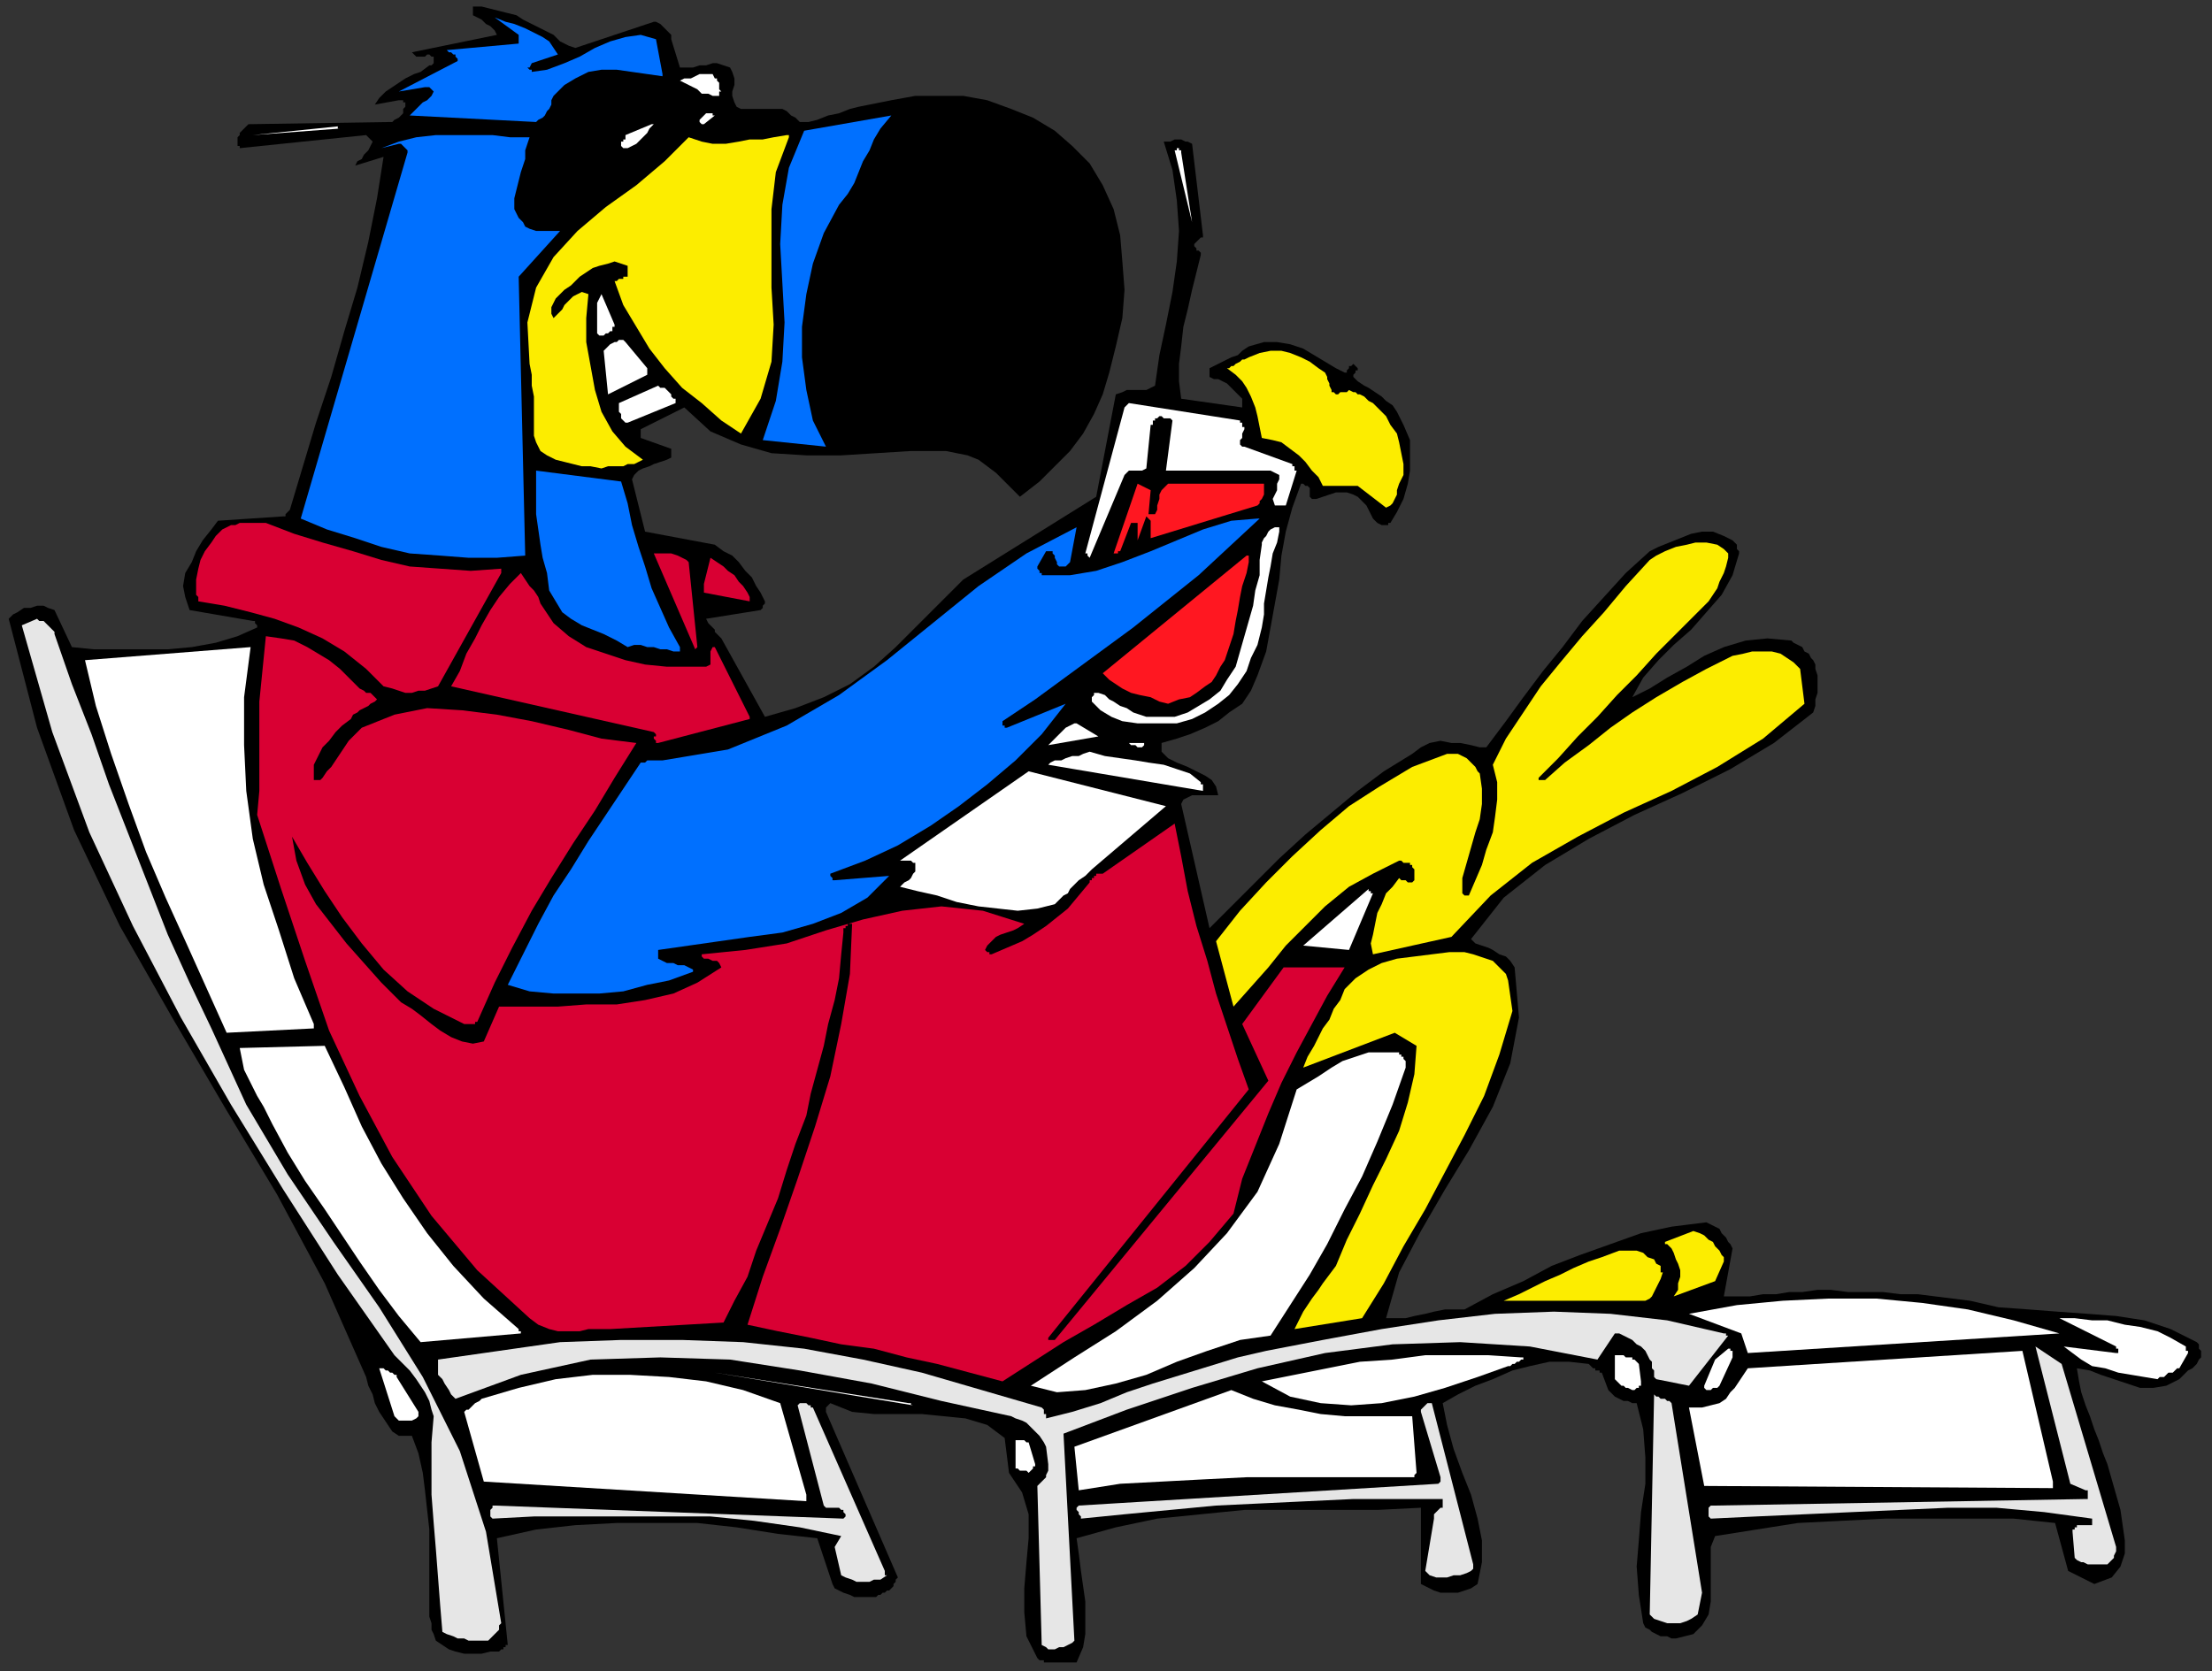<?xml version="1.0" encoding="UTF-8" standalone="no"?>
<svg
   xmlns:dc="http://purl.org/dc/elements/1.1/"
   xmlns:cc="http://creativecommons.org/ns#"
   xmlns:rdf="http://www.w3.org/1999/02/22-rdf-syntax-ns#"
   xmlns:svg="http://www.w3.org/2000/svg"
   xmlns="http://www.w3.org/2000/svg"
   xmlns:sodipodi="http://sodipodi.sourceforge.net/DTD/sodipodi-0.dtd"
   xmlns:inkscape="http://www.inkscape.org/namespaces/inkscape"
   version="1.0"
   width="268.552mm"
   height="202.935mm"
   id="svg119"
   sodipodi:docname="CBIRD034.WMF">
  <rect width="100%" height="100%" fill="#333333" stroke="none"/>
  <sodipodi:namedview
     pagecolor="#ffffff"
     bordercolor="#666666"
     borderopacity="1"
     objecttolerance="10"
     gridtolerance="10"
     guidetolerance="10"
     inkscape:pageopacity="0"
     inkscape:pageshadow="2"
     inkscape:window-width="640"
     inkscape:window-height="480"
     id="namedview121" />
  <defs
     id="defs3">
    <pattern
       id="WMFhbasepattern"
       patternUnits="userSpaceOnUse"
       width="6"
       height="6"
       x="0"
       y="0" />
  </defs>
  <path
     style="fill:none;stroke:none;"
     d="  M 0,0   L 1014,0   L 1014,766   L 0,766   z "
     id="path5" />
  <path
     style="fill:#000000;fill-rule:evenodd;fill-opacity:1;stroke:none;"
     d="  M 1010,622   L 1010,621   L 1010,620   L 1010,620   L 1009,619   L 1009,618   L 1009,618   L 1009,617   L 1008,616   L 996,610   L 984,606   L 971,604   L 958,603   L 944,602   L 931,601   L 917,600   L 904,597   L 896,596   L 888,595   L 880,594   L 872,594   L 864,593   L 856,593   L 848,593   L 840,592   L 834,592   L 827,593   L 821,593   L 815,594   L 809,594   L 803,595   L 797,595   L 791,595   L 795,573   L 794,571   L 793,570   L 792,568   L 790,566   L 789,564   L 787,563   L 785,562   L 783,561   L 767,563   L 753,566   L 739,571   L 725,576   L 712,581   L 699,588   L 685,594   L 672,601   L 667,601   L 663,601   L 658,602   L 654,603   L 649,604   L 645,605   L 640,605   L 636,605   L 642,584   L 652,565   L 663,546   L 674,528   L 685,508   L 693,488   L 697,467   L 695,444   L 693,441   L 691,439   L 688,438   L 685,436   L 683,435   L 680,434   L 677,433   L 675,431   L 690,412   L 709,397   L 729,385   L 750,374   L 772,364   L 794,353   L 814,341   L 832,327   L 833,324   L 833,321   L 834,318   L 834,315   L 834,313   L 834,310   L 833,307   L 833,305   L 832,303   L 831,302   L 830,300   L 828,299   L 827,297   L 825,296   L 823,295   L 822,294   L 811,293   L 801,294   L 791,297   L 782,301   L 774,306   L 765,311   L 757,316   L 749,320   L 754,311   L 761,303   L 768,296   L 776,289   L 783,281   L 790,273   L 795,264   L 798,254   L 798,253   L 797,252   L 797,252   L 797,251   L 797,250   L 796,249   L 796,249   L 795,248   L 791,246   L 786,244   L 781,244   L 776,245   L 771,247   L 766,249   L 761,251   L 757,253   L 746,263   L 736,274   L 726,285   L 717,297   L 708,308   L 699,320   L 691,331   L 682,343   L 679,343   L 675,342   L 670,341   L 666,341   L 661,340   L 656,341   L 652,343   L 648,346   L 635,354   L 623,363   L 611,373   L 599,383   L 587,394   L 576,405   L 565,416   L 555,426   L 542,369   L 543,367   L 545,366   L 547,365   L 549,365   L 552,365   L 554,365   L 556,365   L 559,365   L 558,361   L 556,358   L 553,356   L 549,354   L 545,352   L 540,350   L 536,348   L 533,345   L 533,345   L 533,344   L 533,344   L 533,343   L 533,343   L 533,342   L 533,342   L 533,341   L 540,339   L 546,337   L 553,334   L 559,331   L 564,327   L 570,323   L 574,317   L 577,310   L 581,299   L 583,288   L 585,277   L 587,266   L 588,255   L 590,244   L 593,233   L 597,222   L 598,222   L 599,223   L 600,223   L 601,224   L 601,226   L 601,227   L 601,228   L 602,229   L 604,229   L 607,228   L 610,227   L 613,226   L 615,226   L 618,226   L 621,227   L 623,228   L 625,230   L 627,232   L 628,234   L 629,236   L 630,238   L 631,239   L 632,240   L 634,241   L 634,241   L 635,241   L 635,241   L 636,241   L 636,241   L 637,241   L 637,240   L 638,240   L 641,235   L 644,229   L 646,222   L 647,216   L 647,209   L 647,202   L 644,195   L 641,189   L 639,186   L 636,184   L 634,182   L 631,180   L 628,178   L 626,177   L 623,175   L 621,173   L 621,172   L 621,172   L 622,171   L 622,170   L 623,170   L 623,169   L 622,168   L 621,167   L 621,167   L 620,168   L 619,168   L 619,169   L 619,169   L 618,170   L 618,171   L 617,171   L 613,169   L 608,166   L 603,163   L 598,160   L 592,158   L 586,157   L 580,157   L 573,159   L 570,161   L 568,163   L 565,164   L 563,165   L 561,166   L 559,167   L 557,168   L 555,169   L 555,170   L 555,170   L 555,171   L 555,171   L 555,172   L 555,172   L 555,173   L 555,173   L 557,174   L 559,174   L 561,175   L 563,176   L 565,178   L 567,180   L 568,181   L 570,183   L 570,184   L 570,185   L 570,186   L 570,186   L 570,187   L 570,187   L 570,187   L 570,187   L 542,183   L 541,175   L 541,167   L 542,159   L 543,150   L 545,142   L 547,133   L 549,125   L 551,117   L 551,116   L 550,115   L 550,115   L 550,115   L 549,115   L 549,114   L 548,113   L 548,113   L 548,112   L 549,111   L 549,111   L 550,110   L 550,110   L 551,109   L 552,109   L 552,108   L 547,66   L 545,65   L 544,65   L 542,64   L 541,64   L 539,64   L 537,65   L 536,65   L 534,65   L 538,78   L 540,92   L 541,106   L 540,120   L 538,134   L 535,149   L 532,163   L 530,177   L 528,178   L 526,179   L 524,179   L 522,179   L 519,179   L 517,179   L 515,180   L 512,181   L 503,228   L 442,266   L 431,277   L 421,287   L 411,297   L 401,306   L 390,314   L 378,320   L 365,325   L 351,329   L 331,293   L 330,292   L 329,291   L 328,290   L 328,289   L 327,288   L 326,287   L 325,286   L 324,284   L 349,280   L 349,280   L 349,280   L 350,279   L 350,279   L 350,278   L 350,278   L 351,277   L 351,276   L 349,272   L 347,269   L 345,265   L 342,262   L 339,258   L 336,255   L 332,253   L 328,250   L 296,244   L 290,220   L 291,218   L 293,216   L 295,215   L 298,214   L 300,213   L 303,212   L 306,211   L 308,210   L 308,209   L 308,209   L 308,209   L 308,208   L 308,208   L 308,207   L 308,206   L 308,206   L 294,201   L 294,201   L 294,201   L 294,200   L 294,200   L 294,199   L 294,198   L 294,198   L 294,197   L 314,187   L 326,198   L 340,204   L 354,208   L 370,209   L 386,209   L 402,208   L 418,207   L 434,207   L 439,208   L 444,209   L 449,211   L 453,214   L 457,217   L 461,221   L 464,224   L 468,228   L 477,221   L 484,214   L 491,207   L 497,199   L 502,190   L 506,181   L 509,171   L 512,159   L 515,146   L 516,133   L 515,120   L 514,108   L 511,96   L 506,85   L 500,75   L 492,67   L 484,60   L 474,54   L 464,50   L 453,46   L 442,44   L 431,44   L 420,44   L 409,46   L 404,47   L 399,48   L 394,49   L 390,50   L 385,52   L 380,53   L 375,55   L 371,56   L 369,56   L 367,56   L 366,55   L 365,54   L 363,53   L 362,52   L 361,51   L 359,50   L 340,50   L 338,49   L 337,47   L 336,44   L 336,42   L 337,39   L 337,36   L 336,33   L 335,31   L 332,30   L 329,29   L 327,29   L 324,30   L 321,30   L 318,31   L 315,31   L 312,31   L 308,18   L 308,16   L 307,15   L 306,14   L 305,13   L 304,12   L 303,11   L 301,10   L 300,10   L 264,22   L 261,21   L 259,20   L 257,19   L 256,18   L 254,16   L 252,15   L 250,14   L 248,13   L 244,11   L 240,9   L 237,7   L 233,6   L 229,5   L 225,4   L 221,3   L 217,3   L 217,5   L 217,7   L 219,8   L 221,9   L 223,11   L 225,12   L 227,14   L 228,16   L 189,24   L 190,25   L 190,25   L 191,26   L 192,26   L 193,26   L 195,26   L 196,25   L 197,25   L 198,26   L 199,26   L 199,27   L 199,28   L 199,29   L 198,30   L 198,30   L 197,30   L 193,33   L 190,34   L 186,36   L 183,38   L 180,40   L 177,42   L 174,45   L 172,48   L 183,46   L 183,46   L 184,46   L 184,46   L 185,46   L 185,46   L 185,47   L 186,47   L 186,48   L 186,49   L 185,50   L 185,52   L 184,53   L 183,54   L 181,55   L 180,56   L 179,56   L 114,57   L 113,58   L 112,59   L 112,59   L 111,60   L 110,61   L 110,62   L 109,63   L 109,64   L 109,65   L 109,65   L 109,66   L 109,66   L 109,67   L 109,67   L 110,67   L 110,68   L 168,62   L 170,64   L 171,65   L 170,67   L 169,69   L 167,71   L 166,73   L 164,74   L 163,76   L 176,72   L 173,91   L 169,111   L 164,132   L 158,152   L 152,173   L 145,194   L 139,214   L 133,234   L 132,235   L 132,235   L 131,236   L 131,236   L 131,237   L 130,237   L 130,237   L 130,237   L 100,239   L 97,243   L 93,248   L 90,253   L 88,258   L 85,263   L 84,269   L 85,274   L 87,280   L 116,285   L 116,285   L 116,285   L 117,285   L 117,286   L 117,286   L 118,287   L 118,288   L 118,288   L 109,292   L 99,295   L 88,297   L 77,298   L 66,298   L 54,298   L 43,298   L 33,297   L 25,280   L 22,279   L 20,278   L 17,278   L 14,279   L 11,279   L 8,281   L 6,282   L 4,284   L 17,334   L 34,381   L 55,425   L 79,467   L 103,508   L 127,548   L 149,589   L 168,632   L 169,636   L 171,640   L 172,644   L 174,648   L 176,651   L 178,654   L 180,657   L 183,659   L 183,659   L 184,659   L 185,659   L 185,659   L 186,659   L 187,659   L 188,659   L 189,659   L 192,667   L 194,676   L 195,684   L 196,693   L 197,702   L 197,711   L 197,720   L 197,729   L 197,732   L 197,736   L 197,739   L 197,742   L 198,745   L 198,748   L 199,750   L 200,753   L 203,755   L 206,757   L 209,758   L 213,759   L 217,759   L 221,759   L 225,758   L 229,758   L 230,757   L 231,757   L 231,756   L 232,756   L 232,756   L 232,755   L 233,755   L 233,755   L 228,706   L 246,702   L 264,700   L 283,699   L 301,699   L 320,699   L 338,701   L 357,704   L 375,706   L 382,727   L 383,729   L 385,730   L 387,731   L 390,732   L 392,733   L 395,733   L 398,733   L 402,733   L 403,732   L 404,732   L 405,731   L 406,731   L 407,730   L 408,730   L 409,729   L 409,729   L 410,728   L 410,728   L 410,727   L 410,727   L 411,726   L 411,726   L 411,725   L 412,724   L 379,648   L 379,647   L 379,647   L 379,646   L 379,646   L 380,645   L 380,645   L 380,645   L 381,644   L 391,648   L 401,649   L 412,649   L 423,649   L 433,650   L 443,651   L 453,654   L 461,660   L 463,676   L 469,685   L 472,695   L 472,706   L 471,717   L 470,729   L 470,740   L 471,751   L 476,761   L 477,762   L 478,762   L 478,762   L 479,762   L 479,763   L 480,763   L 480,763   L 480,763   L 494,763   L 497,756   L 498,750   L 498,742   L 498,735   L 497,728   L 496,721   L 495,713   L 494,706   L 512,701   L 531,697   L 551,695   L 571,693   L 592,693   L 612,693   L 632,693   L 652,692   L 652,727   L 654,728   L 658,730   L 661,731   L 665,731   L 669,731   L 672,730   L 675,729   L 678,727   L 680,717   L 680,707   L 678,697   L 675,686   L 671,676   L 667,665   L 664,654   L 662,644   L 669,640   L 677,636   L 685,633   L 694,629   L 702,627   L 711,625   L 720,625   L 729,626   L 730,627   L 731,628   L 732,628   L 732,629   L 733,629   L 734,629   L 734,630   L 735,630   L 738,638   L 739,639   L 740,640   L 741,641   L 743,642   L 745,643   L 747,643   L 749,644   L 751,644   L 754,656   L 755,669   L 755,681   L 753,694   L 752,707   L 751,719   L 752,732   L 754,745   L 755,747   L 757,748   L 758,749   L 760,750   L 762,751   L 765,751   L 767,752   L 769,752   L 777,750   L 781,746   L 784,741   L 785,735   L 785,729   L 785,723   L 785,716   L 785,710   L 787,705   L 806,702   L 825,699   L 845,698   L 865,697   L 885,697   L 904,697   L 924,697   L 943,699   L 949,721   L 961,727   L 969,724   L 973,719   L 975,713   L 975,707   L 974,700   L 973,693   L 971,686   L 969,679   L 967,672   L 965,667   L 963,661   L 961,656   L 959,650   L 957,645   L 955,639   L 954,634   L 953,628   L 959,629   L 964,631   L 970,633   L 976,635   L 982,637   L 988,637   L 994,636   L 1000,633   L 1001,632   L 1003,630   L 1004,629   L 1006,628   L 1007,627   L 1008,626   L 1009,624   L 1010,623   L 1010,623   L 1010,622   L 1010,622   L 1010,622  z "
     id="path7" />
  <path
     style="fill:#ffffff;fill-rule:evenodd;fill-opacity:1;stroke:none;"
     d="  M 1003,619   L 1003,619   L 1003,619   L 1003,619   L 1003,618   L 1003,618   L 1003,618   L 1003,618   L 1003,618   L 996,614   L 990,611   L 982,609   L 975,608   L 967,606   L 960,606   L 952,605   L 945,605   L 971,618   L 971,618   L 971,618   L 971,619   L 972,619   L 972,620   L 972,620   L 972,621   L 971,621   L 947,618   L 951,621   L 955,624   L 960,627   L 966,628   L 972,630   L 978,631   L 984,632   L 990,633   L 991,632   L 993,632   L 994,631   L 995,630   L 997,630   L 998,629   L 999,628   L 1000,628   L 1004,621   L 1004,621   L 1004,621   L 1004,621   L 1004,620   L 1003,620   L 1003,620   L 1003,620   L 1003,619  z "
     id="path9" />
  <path
     style="fill:#e6e6e6;fill-rule:evenodd;fill-opacity:1;stroke:none;"
     d="  M 971,710   L 946,626   L 934,618   L 950,681   L 957,684   L 958,684   L 958,685   L 958,685   L 958,686   L 958,686   L 958,687   L 958,688   L 957,688   L 787,691   L 786,691   L 785,691   L 784,692   L 784,693   L 784,694   L 784,695   L 784,696   L 785,697   L 806,696   L 828,695   L 850,694   L 872,693   L 894,692   L 916,692   L 938,694   L 960,697   L 960,697   L 960,697   L 960,697   L 960,698   L 960,698   L 960,699   L 960,700   L 960,700   L 959,700   L 958,700   L 957,700   L 957,700   L 956,700   L 955,700   L 954,700   L 953,700   L 953,701   L 952,701   L 952,701   L 952,701   L 952,701   L 952,702   L 951,702   L 951,703   L 952,715   L 953,716   L 955,717   L 956,717   L 958,718   L 960,718   L 962,718   L 964,718   L 965,718   L 966,718   L 967,718   L 968,717   L 969,716   L 970,715   L 970,714   L 971,712   L 971,710  z "
     id="path11" />
  <path
     style="fill:#ffffff;fill-rule:evenodd;fill-opacity:1;stroke:none;"
     d="  M 945,612   L 924,606   L 903,601   L 882,598   L 861,596   L 839,596   L 818,597   L 797,599   L 775,603   L 799,612   L 802,621   L 945,612  z "
     id="path13" />
  <path
     style="fill:#ffffff;fill-rule:evenodd;fill-opacity:1;stroke:none;"
     d="  M 942,680   L 928,620   L 802,628   L 800,631   L 798,634   L 796,637   L 794,639   L 792,642   L 789,644   L 785,645   L 781,646   L 780,646   L 779,646   L 778,646   L 778,646   L 777,646   L 776,646   L 776,646   L 775,646   L 782,682   L 942,683   L 942,683   L 942,682   L 942,682   L 942,682   L 942,681   L 942,681   L 942,680   L 942,680  z "
     id="path15" />
  <path
     style="fill:#fced00;fill-rule:evenodd;fill-opacity:1;stroke:none;"
     d="  M 828,323   L 826,307   L 823,304   L 820,302   L 817,300   L 813,299   L 808,299   L 804,299   L 800,300   L 795,301   L 783,307   L 772,313   L 760,320   L 749,327   L 739,334   L 729,342   L 718,350   L 709,358   L 708,358   L 708,358   L 707,358   L 707,358   L 706,358   L 706,358   L 706,357   L 706,357   L 715,348   L 724,338   L 733,329   L 742,319   L 751,310   L 760,300   L 769,291   L 779,281   L 782,278   L 784,276   L 786,273   L 788,270   L 789,267   L 791,263   L 792,260   L 793,256   L 793,256   L 793,255   L 793,255   L 793,254   L 793,254   L 792,253   L 792,253   L 791,252   L 788,250   L 783,249   L 778,249   L 774,250   L 769,251   L 764,253   L 760,255   L 757,257   L 746,269   L 736,281   L 726,292   L 716,304   L 707,315   L 699,327   L 691,339   L 685,351   L 687,359   L 687,367   L 686,375   L 685,382   L 682,390   L 680,397   L 677,404   L 674,411   L 673,411   L 673,411   L 673,411   L 672,411   L 672,411   L 671,410   L 671,410   L 671,410   L 671,403   L 673,396   L 675,389   L 677,382   L 679,376   L 680,369   L 680,362   L 679,355   L 678,354   L 677,352   L 675,350   L 673,348   L 671,347   L 669,346   L 666,346   L 664,346   L 648,352   L 633,361   L 619,370   L 606,381   L 593,393   L 581,405   L 569,418   L 558,432   L 566,462   L 574,453   L 582,444   L 590,434   L 599,425   L 608,416   L 619,407   L 630,401   L 642,395   L 642,395   L 643,395   L 644,396   L 645,396   L 646,396   L 647,396   L 647,397   L 648,397   L 648,398   L 649,399   L 649,400   L 649,401   L 649,402   L 649,403   L 649,404   L 648,405   L 647,405   L 646,405   L 646,405   L 645,404   L 644,404   L 643,404   L 643,404   L 642,403   L 639,407   L 636,410   L 634,415   L 632,419   L 631,424   L 630,429   L 629,433   L 630,438   L 666,430   L 684,411   L 703,396   L 724,384   L 745,373   L 767,363   L 788,352   L 809,339   L 828,323  z "
     id="path17" />
  <path
     style="fill:#ffffff;fill-rule:evenodd;fill-opacity:1;stroke:none;"
     d="  M 795,622   L 795,622   L 795,621   L 795,621   L 795,620   L 794,620   L 794,619   L 793,619   L 793,619   L 787,624   L 782,636   L 782,637   L 783,638   L 784,638   L 785,638   L 786,637   L 788,637   L 789,636   L 789,636   L 795,623   L 795,623   L 795,622   L 795,622   L 795,622  z "
     id="path19" />
  <path
     style="fill:#e6e6e6;fill-rule:evenodd;fill-opacity:1;stroke:none;"
     d="  M 791,612   L 765,606   L 739,603   L 713,602   L 686,603   L 660,606   L 634,610   L 607,615   L 581,620   L 568,623   L 555,627   L 542,631   L 529,635   L 517,639   L 505,644   L 492,648   L 480,651   L 480,651   L 480,650   L 480,650   L 480,649   L 479,649   L 479,648   L 479,647   L 478,646   L 423,630   L 396,624   L 369,619   L 341,616   L 313,615   L 285,615   L 257,616   L 229,620   L 201,624   L 201,626   L 201,628   L 201,631   L 203,633   L 204,635   L 206,638   L 207,640   L 209,642   L 239,631   L 271,624   L 303,623   L 335,624   L 367,629   L 400,635   L 432,643   L 464,650   L 466,651   L 469,652   L 471,653   L 473,655   L 475,657   L 477,659   L 479,662   L 480,664   L 481,672   L 481,674   L 481,675   L 480,677   L 480,678   L 479,679   L 478,680   L 477,681   L 476,682   L 478,755   L 480,756   L 481,757   L 484,757   L 486,756   L 488,756   L 490,755   L 492,754   L 493,753   L 488,658   L 517,647   L 547,637   L 577,628   L 608,621   L 639,617   L 670,616   L 702,618   L 733,624   L 741,612   L 743,612   L 745,613   L 747,614   L 749,615   L 751,617   L 753,618   L 755,620   L 756,622   L 757,624   L 758,625   L 758,627   L 758,628   L 759,629   L 759,631   L 759,632   L 760,633   L 775,636   L 793,613   L 793,613   L 792,613   L 792,613   L 792,613   L 792,613   L 792,612   L 792,612   L 791,612  z "
     id="path21" />
  <path
     style="fill:#fced00;fill-rule:evenodd;fill-opacity:1;stroke:none;"
     d="  M 791,577   L 790,576   L 789,574   L 787,572   L 786,570   L 784,569   L 782,567   L 780,566   L 777,565   L 764,570   L 764,570   L 764,571   L 765,571   L 765,571   L 766,572   L 766,572   L 767,573   L 767,573   L 768,575   L 769,578   L 770,580   L 771,583   L 771,586   L 770,589   L 770,592   L 768,595   L 787,588   L 791,579   L 791,579   L 791,578   L 791,578   L 791,578   L 791,578   L 791,578   L 791,577   L 791,577  z "
     id="path23" />
  <path
     style="fill:#e6e6e6;fill-rule:evenodd;fill-opacity:1;stroke:none;"
     d="  M 781,731   L 767,644   L 766,643   L 765,643   L 764,642   L 763,642   L 762,642   L 761,641   L 760,641   L 759,640   L 757,741   L 759,743   L 762,744   L 765,745   L 768,745   L 771,745   L 774,744   L 776,743   L 779,741   L 781,731  z "
     id="path25" />
  <path
     style="fill:#fced00;fill-rule:evenodd;fill-opacity:1;stroke:none;"
     d="  M 762,583   L 762,583   L 762,583   L 762,583   L 762,582   L 762,582   L 762,582   L 762,582   L 762,581   L 760,580   L 759,578   L 756,577   L 754,575   L 751,574   L 748,574   L 745,574   L 743,574   L 735,577   L 729,579   L 722,582   L 716,585   L 709,588   L 703,591   L 697,594   L 690,597   L 753,597   L 755,597   L 757,596   L 758,595   L 759,593   L 760,591   L 761,589   L 762,587   L 763,584   L 763,584   L 763,584   L 763,584   L 763,584   L 762,584   L 762,583   L 762,583   L 762,583  z "
     id="path27" />
  <path
     style="fill:#ffffff;fill-rule:evenodd;fill-opacity:1;stroke:none;"
     d="  M 753,634   L 752,626   L 752,626   L 751,625   L 751,625   L 751,625   L 750,624   L 750,624   L 749,624   L 749,623   L 748,623   L 747,623   L 746,623   L 745,622   L 744,622   L 743,622   L 742,622   L 741,622   L 741,632   L 741,633   L 742,634   L 743,635   L 744,636   L 745,636   L 746,637   L 747,637   L 749,638   L 749,638   L 750,638   L 751,637   L 752,637   L 752,636   L 753,636   L 753,635   L 753,634  z "
     id="path29" />
  <path
     style="fill:#ffffff;fill-rule:evenodd;fill-opacity:1;stroke:none;"
     d="  M 698,623   L 683,622   L 669,622   L 654,622   L 639,624   L 624,625   L 609,628   L 594,631   L 579,634   L 592,641   L 606,644   L 620,645   L 634,644   L 649,641   L 663,637   L 678,632   L 692,627   L 693,627   L 694,626   L 695,626   L 696,625   L 697,625   L 698,624   L 699,624   L 700,624   L 700,624   L 699,624   L 699,624   L 699,623   L 699,623   L 698,623   L 698,623   L 698,623  z "
     id="path31" />
  <path
     style="fill:#fced00;fill-rule:evenodd;fill-opacity:1;stroke:none;"
     d="  M 694,464   L 692,450   L 691,447   L 689,445   L 687,443   L 685,441   L 682,440   L 679,439   L 676,438   L 672,437   L 665,437   L 657,438   L 649,439   L 641,440   L 634,442   L 628,445   L 622,449   L 617,454   L 615,459   L 612,463   L 610,468   L 607,472   L 605,476   L 603,480   L 600,485   L 598,490   L 640,474   L 650,480   L 649,493   L 646,506   L 642,519   L 636,532   L 630,544   L 624,557   L 618,569   L 613,581   L 610,585   L 607,589   L 605,592   L 602,596   L 600,599   L 598,602   L 596,606   L 594,610   L 625,605   L 635,589   L 644,572   L 654,555   L 663,538   L 672,521   L 681,503   L 688,484   L 694,464  z "
     id="path33" />
  <path
     style="fill:#e6e6e6;fill-rule:evenodd;fill-opacity:1;stroke:none;"
     d="  M 676,718   L 657,644   L 656,644   L 655,644   L 654,645   L 654,645   L 653,646   L 653,646   L 652,647   L 652,648   L 661,678   L 661,679   L 661,679   L 661,680   L 661,680   L 661,680   L 660,681   L 660,681   L 660,681   L 495,691   L 494,692   L 494,692   L 494,693   L 495,694   L 495,694   L 495,695   L 496,696   L 496,697   L 516,695   L 537,693   L 558,691   L 579,690   L 600,689   L 621,688   L 641,688   L 662,688   L 662,690   L 662,691   L 662,692   L 661,692   L 660,693   L 659,694   L 658,695   L 658,697   L 654,721   L 656,723   L 659,724   L 661,724   L 664,724   L 667,723   L 670,723   L 673,722   L 675,721   L 675,721   L 676,720   L 676,720   L 676,720   L 676,719   L 676,719   L 676,719   L 676,718  z "
     id="path35" />
  <path
     style="fill:#ffffff;fill-rule:evenodd;fill-opacity:1;stroke:none;"
     d="  M 650,676   L 648,650   L 638,650   L 628,650   L 617,650   L 606,649   L 596,647   L 585,645   L 575,642   L 565,638   L 493,664   L 495,684   L 514,681   L 533,680   L 552,679   L 572,678   L 591,678   L 610,678   L 630,678   L 649,678   L 649,678   L 649,678   L 649,677   L 649,677   L 649,677   L 650,676   L 650,676   L 650,676  z "
     id="path37" />
  <path
     style="fill:#ffffff;fill-rule:evenodd;fill-opacity:1;stroke:none;"
     d="  M 645,488   L 645,488   L 645,488   L 645,487   L 645,487   L 645,487   L 644,486   L 644,486   L 644,486   L 644,486   L 644,486   L 644,485   L 643,485   L 643,485   L 643,484   L 642,484   L 642,483   L 635,483   L 628,483   L 622,485   L 616,487   L 611,490   L 605,494   L 600,497   L 595,500   L 587,525   L 577,547   L 563,566   L 548,582   L 531,597   L 512,611   L 493,623   L 473,636   L 485,639   L 498,638   L 512,635   L 526,631   L 540,625   L 554,620   L 569,615   L 583,613   L 592,599   L 601,585   L 609,571   L 617,555   L 625,540   L 632,524   L 639,507   L 645,490   L 645,490   L 645,489   L 645,489   L 645,489   L 645,488   L 645,488   L 645,488   L 645,488  z "
     id="path39" />
  <path
     style="fill:#fced00;fill-rule:evenodd;fill-opacity:1;stroke:none;"
     d="  M 644,218   L 644,213   L 643,208   L 642,203   L 641,199   L 638,195   L 636,191   L 633,188   L 630,185   L 628,184   L 627,183   L 626,182   L 624,181   L 623,181   L 622,180   L 621,180   L 619,179   L 619,179   L 618,180   L 617,180   L 617,180   L 616,180   L 615,180   L 614,181   L 613,181   L 612,180   L 611,180   L 611,179   L 610,177   L 610,176   L 609,174   L 609,173   L 608,171   L 605,169   L 601,166   L 597,164   L 592,162   L 588,161   L 583,161   L 578,162   L 573,164   L 571,165   L 570,165   L 569,166   L 567,167   L 566,168   L 565,168   L 564,169   L 563,169   L 567,172   L 570,175   L 572,178   L 574,182   L 576,187   L 577,191   L 578,196   L 579,201   L 584,202   L 588,203   L 592,206   L 596,209   L 599,212   L 602,216   L 605,219   L 607,223   L 623,223   L 636,233   L 638,232   L 639,231   L 640,229   L 641,227   L 641,225   L 642,222   L 643,220   L 644,218  z "
     id="path41" />
  <path
     style="fill:#ffffff;fill-rule:evenodd;fill-opacity:1;stroke:none;"
     d="  M 630,410   L 630,410   L 629,410   L 629,409   L 629,409   L 628,409   L 628,409   L 628,409   L 628,408   L 598,434   L 619,436   L 630,410  z "
     id="path43" />
  <path
     style="fill:#d90033;fill-rule:evenodd;fill-opacity:1;stroke:none;"
     d="  M 503,401   L 503,402   L 502,402   L 502,403   L 501,403   L 501,404   L 500,404   L 500,405   L 500,405   L 495,411   L 490,417   L 485,421   L 480,425   L 474,429   L 469,432   L 462,435   L 455,438   L 455,438   L 454,438   L 454,437   L 454,437   L 453,437   L 453,437   L 452,436   L 452,436   L 453,434   L 455,432   L 457,430   L 459,429   L 462,428   L 465,427   L 467,426   L 470,424   L 451,418   L 432,416   L 414,418   L 396,422   L 379,427   L 361,433   L 342,436   L 322,438   L 322,439   L 322,439   L 323,440   L 325,440   L 327,441   L 329,441   L 330,442   L 331,444   L 320,451   L 309,456   L 296,459   L 283,461   L 269,461   L 256,462   L 242,462   L 229,462   L 222,478   L 217,479   L 212,478   L 207,476   L 202,473   L 198,470   L 193,466   L 189,463   L 184,460   L 175,451   L 167,442   L 159,433   L 152,424   L 145,415   L 140,406   L 136,395   L 134,384   L 141,396   L 149,409   L 157,421   L 166,433   L 176,445   L 187,455   L 199,463   L 213,470   L 214,470   L 215,470   L 216,470   L 216,470   L 217,470   L 218,470   L 218,469   L 219,469   L 227,451   L 235,435   L 244,418   L 253,403   L 263,387   L 273,372   L 282,357   L 292,341   L 276,339   L 261,335   L 244,331   L 228,328   L 212,326   L 196,325   L 181,328   L 166,334   L 163,337   L 160,340   L 158,343   L 156,346   L 154,349   L 152,352   L 150,354   L 148,357   L 148,357   L 148,357   L 147,358   L 147,358   L 146,358   L 145,358   L 144,358   L 144,358   L 144,355   L 144,351   L 146,347   L 148,343   L 151,340   L 154,336   L 157,333   L 161,330   L 162,328   L 164,327   L 165,326   L 167,325   L 169,324   L 170,323   L 172,322   L 173,321   L 172,320   L 171,319   L 170,318   L 169,318   L 168,318   L 167,317   L 165,316   L 164,315   L 160,311   L 156,307   L 151,303   L 146,300   L 141,297   L 135,294   L 129,293   L 122,292   L 121,302   L 120,312   L 119,322   L 119,332   L 119,342   L 119,353   L 119,363   L 118,374   L 129,408   L 140,441   L 151,473   L 165,503   L 180,531   L 198,558   L 219,583   L 243,605   L 247,608   L 252,610   L 256,611   L 261,611   L 266,611   L 270,610   L 275,610   L 280,610   L 332,607   L 337,597   L 343,586   L 347,574   L 352,562   L 357,550   L 361,537   L 365,525   L 370,512   L 372,502   L 375,491   L 378,480   L 380,470   L 383,459   L 385,449   L 386,438   L 387,428   L 387,427   L 387,426   L 388,426   L 388,425   L 389,425   L 389,424   L 390,424   L 391,424   L 390,447   L 386,470   L 381,494   L 374,517   L 366,541   L 358,564   L 350,586   L 343,608   L 357,611   L 372,614   L 386,617   L 401,619   L 416,623   L 430,626   L 445,630   L 460,634   L 474,625   L 488,616   L 502,608   L 517,599   L 531,591   L 544,581   L 555,570   L 566,557   L 570,541   L 576,526   L 582,511   L 588,497   L 595,483   L 602,470   L 609,457   L 617,444   L 616,444   L 616,444   L 616,444   L 616,444   L 616,444   L 615,444   L 615,444   L 615,444   L 589,444   L 570,470   L 582,496   L 484,615   L 483,615   L 483,615   L 482,615   L 482,615   L 481,615   L 481,614   L 481,614   L 481,614   L 573,500   L 568,486   L 563,471   L 558,456   L 554,441   L 549,425   L 545,409   L 542,393   L 539,378   L 506,401   L 505,401   L 505,401   L 505,401   L 504,401   L 504,401   L 503,401   L 503,401   L 503,401  z "
     id="path45" />
  <path
     style="fill:#ffffff;fill-rule:evenodd;fill-opacity:1;stroke:none;"
     d="  M 501,399   L 535,370   L 472,354   L 413,395   L 414,395   L 415,395   L 416,395   L 417,395   L 418,395   L 419,396   L 420,396   L 420,397   L 420,399   L 420,400   L 419,401   L 418,403   L 417,404   L 415,405   L 414,406   L 413,407   L 421,409   L 430,411   L 439,414   L 449,416   L 458,417   L 467,418   L 476,417   L 484,415   L 486,413   L 488,411   L 490,410   L 491,408   L 493,406   L 495,404   L 498,402   L 501,399  z "
     id="path47" />
  <path
     style="fill:#ffffff;fill-rule:evenodd;fill-opacity:1;stroke:none;"
     d="  M 593,213   L 571,205   L 570,205   L 569,204   L 569,203   L 569,202   L 570,201   L 570,200   L 570,199   L 571,197   L 571,197   L 571,196   L 570,196   L 570,195   L 570,195   L 570,194   L 569,194   L 569,193   L 518,185   L 518,185   L 518,185   L 518,185   L 517,186   L 517,186   L 517,186   L 516,187   L 516,187   L 498,254   L 498,254   L 499,254   L 499,255   L 499,255   L 499,255   L 500,256   L 500,256   L 500,256   L 516,218   L 517,217   L 518,216   L 519,216   L 520,216   L 522,216   L 523,216   L 524,216   L 526,215   L 528,195   L 529,195   L 529,194   L 529,194   L 529,193   L 530,193   L 530,192   L 531,192   L 532,191   L 533,191   L 534,192   L 535,192   L 536,192   L 536,192   L 537,192   L 538,193   L 538,193   L 535,216   L 583,216   L 585,217   L 587,218   L 587,220   L 586,222   L 586,225   L 585,227   L 584,229   L 585,232   L 585,232   L 586,232   L 586,232   L 587,232   L 588,232   L 588,232   L 589,232   L 590,232   L 595,216   L 595,216   L 594,216   L 594,215   L 594,215   L 594,214   L 593,214   L 593,214   L 593,213  z "
     id="path49" />
  <path
     style="fill:#ffffff;fill-rule:evenodd;fill-opacity:1;stroke:none;"
     d="  M 587,244   L 587,243   L 587,243   L 587,243   L 587,243   L 587,242   L 587,242   L 587,242   L 587,242   L 586,242   L 585,242   L 583,243   L 582,244   L 581,246   L 580,247   L 579,249   L 579,250   L 578,257   L 578,264   L 576,271   L 575,278   L 573,285   L 571,292   L 569,299   L 567,306   L 563,312   L 560,317   L 555,321   L 550,324   L 545,327   L 539,329   L 533,329   L 526,329   L 523,328   L 520,327   L 517,325   L 514,324   L 511,322   L 509,321   L 507,319   L 504,318   L 503,318   L 502,318   L 502,319   L 502,319   L 501,320   L 501,321   L 501,322   L 501,322   L 505,326   L 510,329   L 515,331   L 522,332   L 528,332   L 534,332   L 540,332   L 547,330   L 553,327   L 559,323   L 564,319   L 568,314   L 572,308   L 574,302   L 577,296   L 579,288   L 580,282   L 580,277   L 581,271   L 582,265   L 583,260   L 584,254   L 586,249   L 587,244  z "
     id="path51" />
  <path
     style="fill:#ff1721;fill-rule:evenodd;fill-opacity:1;stroke:none;"
     d="  M 579,222   L 536,222   L 535,223   L 534,224   L 533,225   L 532,227   L 532,229   L 531,232   L 531,234   L 530,236   L 529,236   L 529,236   L 529,236   L 529,236   L 528,236   L 528,236   L 528,236   L 527,236   L 528,225   L 522,222   L 511,254   L 511,254   L 511,254   L 512,254   L 512,254   L 513,254   L 513,253   L 514,253   L 514,253   L 519,240   L 519,240   L 520,240   L 520,240   L 520,240   L 520,240   L 521,240   L 521,240   L 522,240   L 522,248   L 526,237   L 527,238   L 528,239   L 528,240   L 528,241   L 528,243   L 528,244   L 528,246   L 528,247   L 577,232   L 578,231   L 578,230   L 579,229   L 580,227   L 580,226   L 580,224   L 580,223   L 580,222   L 580,222   L 580,222   L 580,222   L 580,222   L 579,222   L 579,222   L 579,222   L 579,222  z "
     id="path53" />
  <path
     style="fill:#0070ff;fill-rule:evenodd;fill-opacity:1;stroke:none;"
     d="  M 577,238   L 565,239   L 552,243   L 540,248   L 528,253   L 515,258   L 503,262   L 491,264   L 478,264   L 478,264   L 478,263   L 477,263   L 477,263   L 477,262   L 477,262   L 476,261   L 476,260   L 480,253   L 481,253   L 483,253   L 483,254   L 484,255   L 484,256   L 485,258   L 485,259   L 486,260   L 487,260   L 487,260   L 488,260   L 489,260   L 489,260   L 490,259   L 490,259   L 491,258   L 494,242   L 471,254   L 449,269   L 428,286   L 407,303   L 385,319   L 361,333   L 334,344   L 304,349   L 302,349   L 301,349   L 300,349   L 298,349   L 297,349   L 296,350   L 295,350   L 294,350   L 286,362   L 278,374   L 270,386   L 262,399   L 254,411   L 247,424   L 240,438   L 233,452   L 243,455   L 254,456   L 264,456   L 275,456   L 286,455   L 297,452   L 307,450   L 318,446   L 318,445   L 316,444   L 314,443   L 311,443   L 309,442   L 306,442   L 304,441   L 302,440   L 302,439   L 302,439   L 302,439   L 302,438   L 302,437   L 302,437   L 302,436   L 302,436   L 316,434   L 330,432   L 344,430   L 359,428   L 373,424   L 386,419   L 398,412   L 408,402   L 383,404   L 382,404   L 382,404   L 382,404   L 382,404   L 382,403   L 382,403   L 381,402   L 381,401   L 397,395   L 412,388   L 427,379   L 440,370   L 453,360   L 466,349   L 478,337   L 489,323   L 462,334   L 461,334   L 461,334   L 461,334   L 461,333   L 460,333   L 460,332   L 460,332   L 460,331   L 475,321   L 490,310   L 505,299   L 520,288   L 535,276   L 550,264   L 564,251   L 578,238   L 578,238   L 578,238   L 578,238   L 578,238   L 577,238   L 577,238   L 577,238   L 577,238  z "
     id="path55" />
  <path
     style="fill:#ff1721;fill-rule:evenodd;fill-opacity:1;stroke:none;"
     d="  M 573,258   L 573,258   L 573,258   L 573,257   L 573,257   L 573,256   L 573,256   L 573,255   L 572,255   L 506,309   L 509,312   L 512,314   L 515,316   L 519,318   L 523,319   L 528,320   L 532,322   L 536,323   L 541,321   L 546,320   L 549,318   L 553,315   L 556,313   L 558,310   L 560,306   L 562,303   L 564,297   L 566,291   L 567,285   L 568,280   L 569,274   L 570,269   L 572,263   L 573,258  z "
     id="path57" />
  <path
     style="fill:#ffffff;fill-rule:evenodd;fill-opacity:1;stroke:none;"
     d="  M 552,361   L 552,361   L 552,361   L 552,360   L 551,360   L 551,359   L 551,359   L 551,359   L 551,359   L 546,355   L 540,353   L 534,351   L 527,350   L 521,349   L 514,348   L 507,347   L 500,345   L 497,346   L 495,347   L 492,347   L 489,348   L 487,349   L 484,349   L 482,350   L 481,351   L 552,363   L 552,363   L 552,362   L 552,362   L 552,362   L 552,362   L 552,361   L 552,361   L 552,361  z "
     id="path59" />
  <path
     style="fill:#ffffff;fill-rule:evenodd;fill-opacity:1;stroke:none;"
     d="  M 546,120   L 535,179   L 546,120  z "
     id="path61" />
  <path
     style="fill:#ffffff;fill-rule:evenodd;fill-opacity:1;stroke:none;"
     d="  M 547,102   L 542,70   L 542,69   L 541,69   L 541,68   L 541,68   L 540,68   L 540,68   L 540,69   L 539,69   L 547,102  z "
     id="path63" />
  <path
     style="fill:#ffffff;fill-rule:evenodd;fill-opacity:1;stroke:none;"
     d="  M 524,341   L 518,341   L 519,342   L 520,342   L 521,342   L 522,343   L 523,343   L 524,343   L 525,342   L 526,342   L 526,342   L 526,342   L 525,342   L 525,341   L 525,341   L 525,341   L 525,341   L 524,341  z "
     id="path65" />
  <path
     style="fill:#000000;fill-rule:evenodd;fill-opacity:1;stroke:none;"
     d="  M 416,53   L 407,68   L 398,85   L 389,103   L 381,121   L 375,141   L 373,161   L 375,181   L 384,201   L 384,202   L 384,203   L 385,204   L 386,204   L 387,205   L 388,206   L 389,206   L 390,207   L 399,206   L 408,205   L 417,204   L 426,204   L 435,205   L 444,207   L 452,211   L 459,216   L 460,217   L 461,218   L 462,219   L 463,220   L 464,221   L 465,222   L 466,223   L 467,223   L 475,218   L 481,212   L 487,205   L 492,198   L 496,190   L 499,181   L 503,172   L 505,163   L 506,160   L 507,156   L 507,153   L 507,149   L 507,146   L 508,143   L 509,140   L 510,137   L 510,127   L 509,117   L 507,107   L 504,98   L 500,90   L 494,81   L 488,74   L 481,67   L 474,62   L 466,58   L 458,55   L 450,52   L 441,51   L 432,51   L 424,51   L 416,53  z "
     id="path67" />
  <path
     style="fill:#0070ff;fill-rule:evenodd;fill-opacity:1;stroke:none;"
     d="  M 409,53   L 369,60   L 362,77   L 359,94   L 358,112   L 359,130   L 360,148   L 359,166   L 356,184   L 350,202   L 379,205   L 373,193   L 370,179   L 368,164   L 368,150   L 370,135   L 373,121   L 378,107   L 385,94   L 389,89   L 392,84   L 394,79   L 396,74   L 399,69   L 401,64   L 404,59   L 409,53  z "
     id="path69" />
  <path
     style="fill:#ffffff;fill-rule:evenodd;fill-opacity:1;stroke:none;"
     d="  M 504,338   L 494,332   L 493,332   L 491,333   L 489,334   L 488,335   L 486,337   L 484,339   L 483,340   L 481,342   L 504,338  z "
     id="path71" />
  <path
     style="fill:#ffffff;fill-rule:evenodd;fill-opacity:1;stroke:none;"
     d="  M 475,672   L 472,662   L 472,662   L 471,662   L 470,661   L 470,661   L 469,661   L 468,661   L 467,661   L 466,661   L 466,672   L 466,673   L 466,674   L 467,674   L 468,675   L 469,675   L 470,675   L 471,675   L 472,676   L 473,675   L 473,675   L 473,675   L 474,674   L 474,674   L 474,673   L 475,673   L 475,672  z "
     id="path73" />
  <path
     style="fill:#ffffff;fill-rule:evenodd;fill-opacity:1;stroke:none;"
     d="  M 417,644   L 328,630   L 419,645   L 419,645   L 419,645   L 418,645   L 418,645   L 418,644   L 418,644   L 417,644   L 417,644  z "
     id="path75" />
  <path
     style="fill:#e6e6e6;fill-rule:evenodd;fill-opacity:1;stroke:none;"
     d="  M 406,721   L 373,646   L 372,646   L 372,645   L 371,645   L 370,644   L 369,644   L 368,644   L 367,644   L 366,645   L 378,691   L 379,692   L 380,692   L 381,692   L 382,692   L 383,692   L 385,692   L 386,693   L 387,693   L 387,694   L 388,695   L 388,695   L 388,695   L 388,695   L 388,695   L 388,696   L 387,697   L 227,691   L 226,691   L 226,691   L 226,692   L 225,693   L 225,694   L 225,695   L 225,696   L 226,697   L 245,696   L 265,696   L 286,696   L 306,696   L 326,696   L 346,698   L 367,701   L 386,705   L 383,710   L 386,723   L 388,724   L 391,725   L 393,726   L 396,726   L 399,726   L 401,725   L 404,725   L 407,723   L 407,723   L 407,723   L 406,723   L 406,722   L 406,722   L 406,721   L 406,721   L 406,721  z "
     id="path77" />
  <path
     style="fill:#ffffff;fill-rule:evenodd;fill-opacity:1;stroke:none;"
     d="  M 370,686   L 358,644   L 341,638   L 324,634   L 307,632   L 289,631   L 272,631   L 255,633   L 238,637   L 221,642   L 220,643   L 218,644   L 217,645   L 217,645   L 216,646   L 215,647   L 214,647   L 213,648   L 222,680   L 370,689   L 370,689   L 370,689   L 370,688   L 370,688   L 370,687   L 370,687   L 370,686   L 370,686  z "
     id="path79" />
  <path
     style="fill:#fced00;fill-rule:evenodd;fill-opacity:1;stroke:none;"
     d="  M 361,62   L 355,63   L 350,64   L 344,64   L 339,65   L 333,66   L 327,66   L 322,65   L 316,63   L 305,74   L 292,85   L 278,95   L 265,106   L 254,118   L 246,132   L 242,148   L 243,167   L 244,172   L 244,177   L 245,182   L 245,187   L 245,191   L 245,195   L 245,200   L 246,203   L 248,207   L 251,209   L 255,211   L 259,212   L 263,213   L 267,214   L 271,214   L 276,215   L 279,214   L 281,214   L 284,214   L 286,214   L 288,213   L 291,213   L 293,212   L 295,211   L 287,205   L 281,198   L 276,189   L 273,179   L 271,168   L 269,157   L 269,146   L 270,135   L 267,134   L 265,135   L 263,136   L 261,138   L 259,140   L 258,142   L 256,144   L 254,146   L 253,144   L 253,141   L 254,139   L 255,137   L 257,135   L 259,133   L 262,131   L 264,129   L 266,127   L 269,125   L 272,123   L 275,122   L 279,121   L 282,120   L 285,121   L 288,122   L 288,123   L 288,123   L 288,124   L 288,124   L 288,125   L 288,126   L 288,126   L 288,127   L 288,127   L 287,127   L 286,127   L 286,128   L 285,128   L 284,128   L 283,129   L 282,129   L 286,140   L 292,150   L 298,160   L 305,169   L 313,178   L 322,185   L 331,193   L 340,199   L 349,183   L 354,166   L 355,149   L 354,132   L 354,114   L 354,96   L 356,79   L 362,63   L 362,63   L 362,63   L 362,63   L 362,62   L 361,62   L 361,62   L 361,62   L 361,62  z "
     id="path81" />
  <path
     style="fill:#d90033;fill-rule:evenodd;fill-opacity:1;stroke:none;"
     d="  M 344,329   L 328,297   L 327,297   L 327,297   L 326,299   L 326,300   L 326,302   L 326,304   L 326,305   L 324,306   L 315,306   L 306,306   L 296,305   L 287,303   L 278,300   L 269,297   L 261,292   L 254,286   L 252,283   L 250,280   L 248,277   L 247,274   L 245,271   L 243,269   L 241,266   L 239,263   L 234,268   L 229,274   L 225,280   L 221,287   L 218,293   L 214,300   L 211,308   L 207,315   L 300,336   L 300,336   L 301,337   L 301,338   L 300,338   L 300,339   L 301,340   L 301,341   L 302,341   L 344,330   L 344,330   L 344,330   L 344,330   L 344,330   L 344,329   L 344,329   L 344,329   L 344,329  z "
     id="path83" />
  <path
     style="fill:#d90033;fill-rule:evenodd;fill-opacity:1;stroke:none;"
     d="  M 344,274   L 343,272   L 341,269   L 339,267   L 337,264   L 334,262   L 332,260   L 329,258   L 326,256   L 323,268   L 323,269   L 323,269   L 323,270   L 323,270   L 323,271   L 323,271   L 323,272   L 323,272   L 344,276   L 344,276   L 344,276   L 344,276   L 344,275   L 344,275   L 344,275   L 344,274   L 344,274  z "
     id="path85" />
  <path
     style="fill:#ffffff;fill-rule:evenodd;fill-opacity:1;stroke:none;"
     d="  M 331,42   L 330,41   L 330,40   L 330,39   L 330,38   L 330,38   L 329,37   L 329,36   L 328,36   L 327,34   L 325,34   L 323,34   L 321,34   L 319,35   L 317,36   L 314,36   L 312,37   L 314,38   L 316,39   L 318,40   L 320,41   L 322,43   L 325,43   L 327,44   L 330,44   L 330,43   L 330,43   L 330,43   L 330,43   L 330,42   L 330,42   L 330,42   L 331,42  z "
     id="path87" />
  <path
     style="fill:#ffffff;fill-rule:evenodd;fill-opacity:1;stroke:none;"
     d="  M 326,52   L 326,52   L 325,52   L 324,52   L 324,52   L 323,53   L 323,53   L 322,54   L 322,54   L 321,55   L 321,55   L 321,56   L 321,56   L 321,56   L 322,57   L 322,57   L 323,57   L 328,53   L 328,53   L 327,53   L 327,53   L 327,52   L 327,52   L 326,52   L 326,52   L 326,52  z "
     id="path89" />
  <path
     style="fill:#d90033;fill-rule:evenodd;fill-opacity:1;stroke:none;"
     d="  M 320,297   L 316,258   L 315,257   L 313,256   L 311,255   L 308,254   L 306,254   L 304,254   L 302,254   L 300,254   L 319,298   L 319,298   L 319,298   L 320,297   L 320,297   L 320,297   L 320,297   L 320,297   L 320,297  z "
     id="path91" />
  <path
     style="fill:#0070ff;fill-rule:evenodd;fill-opacity:1;stroke:none;"
     d="  M 312,297   L 307,288   L 303,279   L 299,270   L 296,260   L 293,251   L 290,241   L 288,231   L 285,221   L 246,216   L 246,223   L 246,229   L 246,236   L 247,243   L 248,250   L 249,256   L 251,263   L 252,271   L 255,276   L 258,281   L 262,284   L 267,287   L 272,289   L 277,291   L 283,294   L 288,297   L 291,296   L 294,296   L 297,297   L 300,297   L 303,298   L 306,298   L 309,299   L 312,299   L 312,299   L 312,298   L 312,298   L 312,298   L 312,297   L 312,297   L 312,297   L 312,297  z "
     id="path93" />
  <path
     style="fill:#ffffff;fill-rule:evenodd;fill-opacity:1;stroke:none;"
     d="  M 310,183   L 309,183   L 308,182   L 308,181   L 307,180   L 306,179   L 305,178   L 303,178   L 302,177   L 284,185   L 284,187   L 284,188   L 284,189   L 285,190   L 285,192   L 286,193   L 287,194   L 288,194   L 310,185   L 310,185   L 310,185   L 310,185   L 310,184   L 310,184   L 310,184   L 310,184   L 310,183  z "
     id="path95" />
  <path
     style="fill:#0070ff;fill-rule:evenodd;fill-opacity:1;stroke:none;"
     d="  M 304,34   L 301,18   L 294,16   L 287,17   L 280,19   L 273,22   L 266,26   L 259,29   L 251,32   L 244,33   L 244,32   L 243,32   L 243,32   L 243,32   L 242,31   L 243,31   L 243,31   L 244,29   L 256,25   L 254,22   L 252,19   L 249,17   L 245,15   L 241,13   L 236,11   L 232,10   L 227,8   L 238,16   L 238,16   L 238,16   L 238,17   L 238,17   L 238,18   L 238,18   L 238,19   L 238,20   L 205,23   L 206,24   L 207,24   L 207,24   L 208,25   L 209,25   L 209,26   L 210,27   L 210,28   L 183,42   L 195,40   L 196,40   L 196,40   L 197,40   L 197,40   L 198,41   L 198,41   L 198,41   L 199,42   L 198,44   L 197,45   L 196,46   L 194,47   L 193,48   L 191,50   L 190,51   L 188,53   L 246,56   L 247,55   L 249,54   L 250,53   L 251,51   L 252,50   L 253,48   L 253,46   L 254,44   L 259,39   L 264,36   L 270,33   L 276,32   L 283,32   L 290,33   L 297,34   L 304,35   L 304,35   L 304,34   L 304,34   L 304,34  z "
     id="path97" />
  <path
     style="fill:#ffffff;fill-rule:evenodd;fill-opacity:1;stroke:none;"
     d="  M 299,57   L 287,62   L 287,63   L 287,64   L 286,64   L 286,65   L 285,65   L 285,66   L 285,67   L 286,68   L 288,68   L 290,67   L 292,66   L 294,64   L 295,63   L 297,61   L 298,59   L 300,57   L 300,57   L 300,57   L 299,57   L 299,57  z "
     id="path99" />
  <path
     style="fill:#ffffff;fill-rule:evenodd;fill-opacity:1;stroke:none;"
     d="  M 297,169   L 287,157   L 286,156   L 284,156   L 283,157   L 282,157   L 280,158   L 279,159   L 278,160   L 277,161   L 279,181   L 297,172   L 297,172   L 297,172   L 297,171   L 297,171   L 297,171   L 297,170   L 297,170   L 297,169  z "
     id="path101" />
  <path
     style="fill:#ffffff;fill-rule:evenodd;fill-opacity:1;stroke:none;"
     d="  M 282,149   L 276,135   L 275,137   L 274,139   L 274,141   L 274,143   L 274,146   L 274,148   L 274,151   L 274,153   L 275,154   L 276,154   L 277,154   L 277,154   L 278,153   L 279,153   L 280,152   L 281,152   L 281,151   L 281,151   L 281,151   L 281,150   L 282,150   L 282,150   L 282,149   L 282,149  z "
     id="path103" />
  <path
     style="fill:#0070ff;fill-rule:evenodd;fill-opacity:1;stroke:none;"
     d="  M 256,106   L 246,106   L 243,105   L 241,104   L 240,102   L 238,100   L 237,98   L 236,96   L 236,93   L 236,91   L 237,87   L 238,83   L 239,79   L 240,76   L 241,73   L 241,69   L 242,66   L 243,63   L 234,63   L 226,62   L 217,62   L 208,62   L 200,62   L 191,63   L 183,65   L 175,68   L 183,66   L 183,66   L 184,66   L 185,67   L 185,67   L 186,68   L 186,68   L 187,69   L 187,70   L 138,238   L 150,243   L 163,247   L 175,251   L 188,254   L 202,255   L 215,256   L 228,256   L 241,255   L 238,127   L 257,106   L 257,106   L 257,106   L 257,106   L 256,106   L 256,106   L 256,106   L 256,106   L 256,106  z "
     id="path105" />
  <path
     style="fill:#ffffff;fill-rule:evenodd;fill-opacity:1;stroke:none;"
     d="  M 238,610   L 222,596   L 208,581   L 196,566   L 185,550   L 175,534   L 166,517   L 158,499   L 149,480   L 110,481   L 111,486   L 112,491   L 114,495   L 116,499   L 118,503   L 121,508   L 123,512   L 125,516   L 132,529   L 140,542   L 149,555   L 157,567   L 165,579   L 174,592   L 183,604   L 193,616   L 239,612   L 239,612   L 239,611   L 239,611   L 238,611   L 238,611   L 238,610   L 238,610   L 238,610  z "
     id="path107" />
  <path
     style="fill:#d90033;fill-rule:evenodd;fill-opacity:1;stroke:none;"
     d="  M 230,261   L 216,262   L 202,261   L 188,260   L 175,257   L 162,253   L 148,249   L 135,245   L 122,240   L 120,240   L 117,240   L 115,240   L 113,240   L 111,240   L 110,240   L 108,241   L 106,241   L 102,243   L 99,246   L 97,249   L 94,253   L 92,257   L 91,261   L 90,266   L 90,270   L 90,271   L 90,272   L 90,273   L 91,274   L 91,275   L 91,276   L 91,276   L 91,276   L 103,278   L 115,281   L 126,284   L 137,288   L 148,293   L 158,299   L 168,307   L 176,315   L 180,316   L 183,317   L 186,318   L 189,318   L 192,317   L 195,317   L 198,316   L 201,315   L 230,263   L 230,263   L 230,263   L 230,262   L 230,262   L 230,261   L 230,261   L 230,261   L 230,261  z "
     id="path109" />
  <path
     style="fill:#e6e6e6;fill-rule:evenodd;fill-opacity:1;stroke:none;"
     d="  M 230,745   L 223,703   L 211,666   L 194,632   L 174,600   L 153,570   L 132,539   L 113,507   L 97,472   L 87,451   L 77,429   L 68,406   L 59,383   L 50,360   L 42,337   L 33,314   L 25,291   L 25,290   L 24,289   L 23,288   L 22,287   L 21,286   L 20,285   L 18,285   L 17,284   L 10,287   L 24,336   L 41,382   L 61,425   L 83,467   L 106,507   L 130,546   L 155,585   L 181,622   L 185,626   L 188,629   L 191,633   L 193,636   L 195,639   L 197,643   L 198,647   L 199,650   L 198,662   L 198,674   L 198,686   L 199,699   L 200,711   L 201,724   L 202,737   L 203,749   L 205,750   L 208,751   L 210,752   L 213,752   L 215,753   L 218,753   L 220,753   L 223,753   L 224,753   L 225,752   L 226,751   L 227,750   L 228,749   L 229,748   L 229,746   L 230,745  z "
     id="path111" />
  <path
     style="fill:#ffffff;fill-rule:evenodd;fill-opacity:1;stroke:none;"
     d="  M 192,648   L 182,632   L 182,631   L 181,631   L 180,630   L 179,630   L 178,629   L 177,629   L 176,628   L 174,628   L 181,650   L 182,651   L 183,652   L 184,652   L 186,652   L 188,652   L 189,652   L 191,651   L 192,650   L 192,650   L 192,650   L 192,650   L 192,649   L 192,649   L 192,648   L 192,648   L 192,648  z "
     id="path113" />
  <path
     style="fill:#ffffff;fill-rule:evenodd;fill-opacity:1;stroke:none;"
     d="  M 155,58   L 116,62   L 156,59   L 155,59   L 155,58   L 155,58   L 155,58  z "
     id="path115" />
  <path
     style="fill:#ffffff;fill-rule:evenodd;fill-opacity:1;stroke:none;"
     d="  M 144,470   L 135,449   L 128,427   L 121,406   L 116,385   L 113,363   L 112,342   L 112,320   L 115,297   L 39,303   L 44,324   L 51,346   L 59,369   L 67,391   L 76,412   L 86,434   L 95,454   L 104,474   L 144,472   L 144,472   L 144,472   L 144,472   L 144,471   L 144,471   L 144,470   L 144,470   L 144,470  z "
     id="path117" />
</svg>

